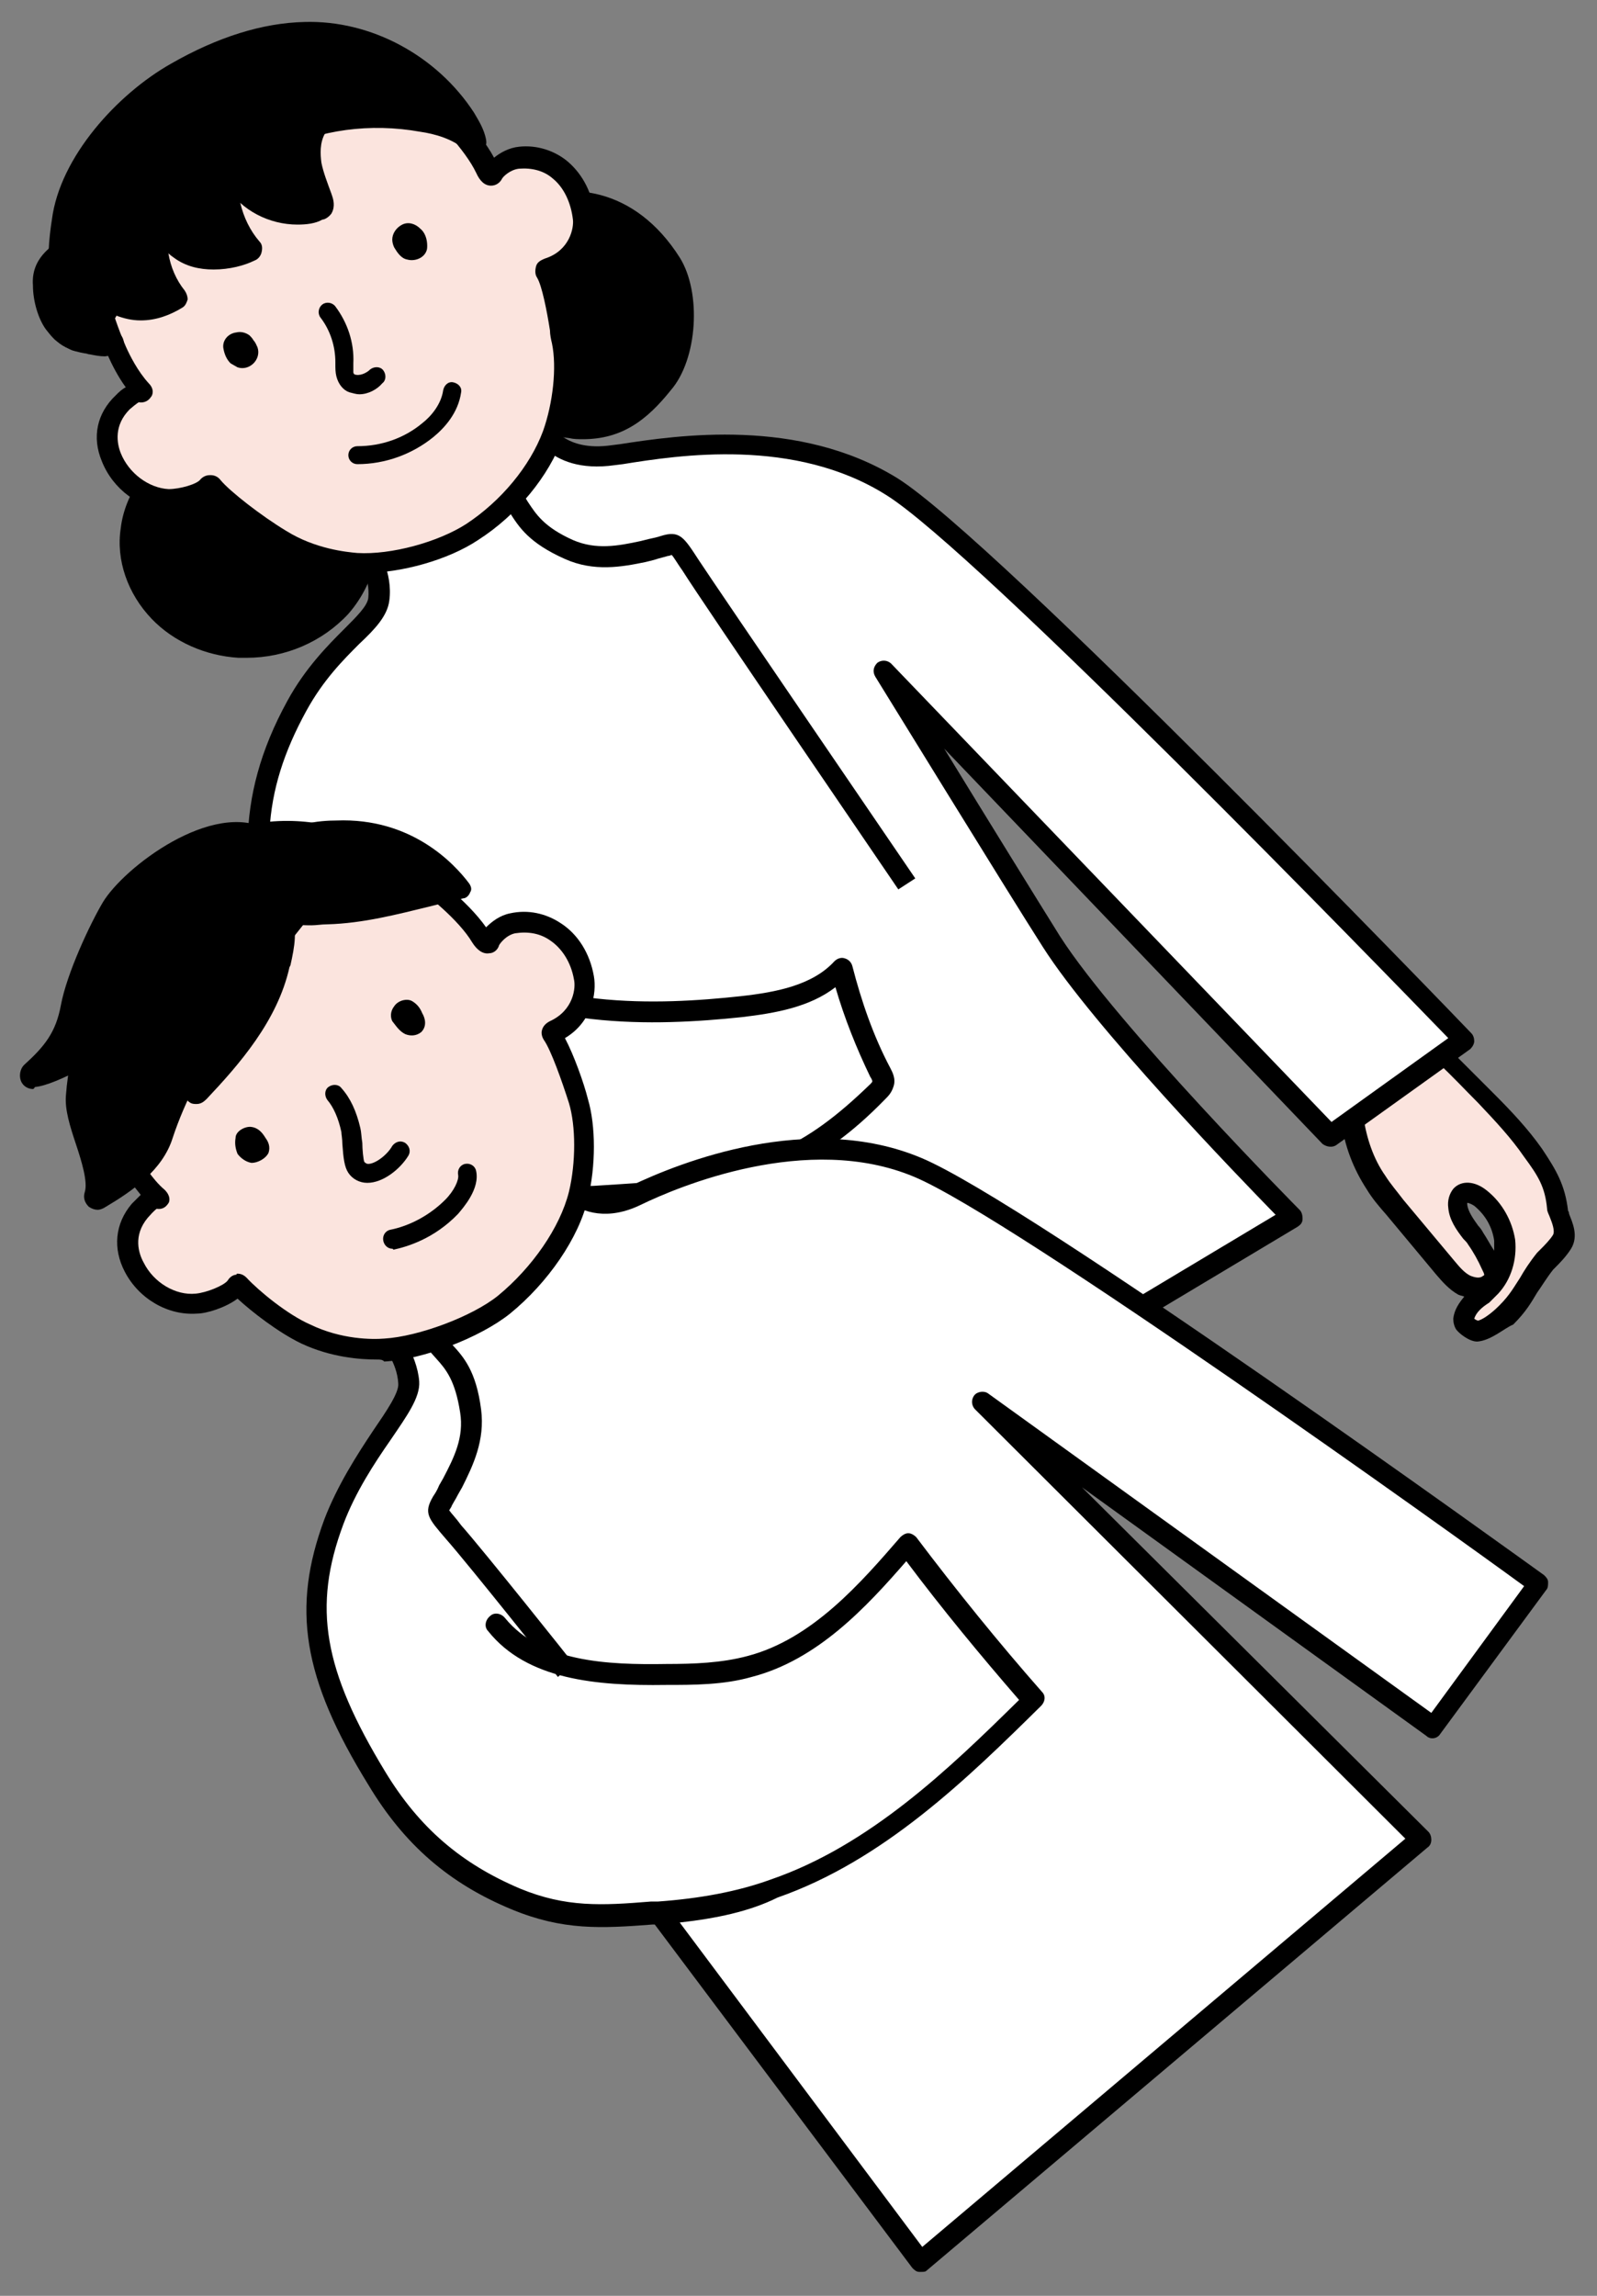<?xml version="1.0" encoding="utf-8"?>
<!-- Generator: Adobe Illustrator 24.3.0, SVG Export Plug-In . SVG Version: 6.00 Build 0)  -->
<svg version="1.1" id="レイヤー_1" xmlns="http://www.w3.org/2000/svg" xmlns:xlink="http://www.w3.org/1999/xlink" x="0px"
	 y="0px" viewBox="0 0 160 230" style="enable-background:new 0 0 160 230;" xml:space="preserve">
<rect x="0" y="0" width="160" height="230" fill="#808080" stroke="none"/>
<style type="text/css">
	.st0{fill:#FBE4DE;}
	.st1{fill:#FFFFFF;}
</style>
<g>
	<g>
		<g>
			<path class="st0" d="M148.8,109.8c1.7,1.7,3.4,3.5,4.8,5.5c1.4,2,2.2,3.3,2.4,5.7c0.1,0.5,1.2,2,0.5,3.2c-0.5,0.9-1.5,1.7-1.7,2
				c-1.8,2.3-1.8,3.3-3.9,5.4c-0.7,0.7-1.9,1.8-2.8,1.8c-0.3,0-1.1-0.5-1.3-0.8c-0.1-0.1-0.1-0.3-0.1-0.4c0.2-1.4,1.6-2.2,2.6-3.3
				c1.1-1.2,1.7-2.9,1.5-4.6c-0.2-1.6-1.1-3.2-2.4-4.2c-0.6-0.5-1.5-0.8-2.1-0.3c-0.3,0.3-0.3,0.7-0.3,1.1c0.1,1.3,1.1,2.2,1.8,3.3
				c0.6,0.8,1,1.8,1.5,2.7c0.2,0.3,0.3,0.7,0.3,1.1c0,0.3-0.2,0.6-0.5,0.8c-0.7,0.5-1.7,0.4-2.4,0c-0.7-0.4-1.3-1.1-1.9-1.7
				c-1.7-2-3.4-4-5-6c-0.7-0.8-1.3-1.6-1.9-2.5c-1.3-1.9-2-4.1-2.3-6.3c-0.1-0.8-0.2-1.6-0.5-2.3c-0.3-0.7-0.8-1.3-1.3-1.8
				c-1.1-1.2-2.3-2.2-3.6-3.1c1.4-1,2.7-1.9,4.1-2.9c0.7-0.5,1.3-1,2-1.5c0.4-0.3,1.2-1.2,1.7-1.1c0.4,0.1,1.1,1,1.4,1.2
				c0.6,0.6,1.2,1.2,1.9,1.8c1.2,1.2,2.5,2.4,3.7,3.6C146.2,107.1,147.5,108.5,148.8,109.8z"/>
			<path d="M148,134.4c-0.8,0-1.8-0.8-2.1-1.2c-0.2-0.3-0.3-0.7-0.3-1.1c0.1-0.9,0.6-1.6,1.1-2.2c-0.2-0.1-0.4-0.1-0.6-0.2
				c-0.9-0.5-1.6-1.3-2.2-2l-5-6c-0.7-0.8-1.4-1.6-2-2.6c-1.3-2-2.2-4.3-2.5-6.7l-0.1-0.4c-0.1-0.6-0.1-1.2-0.3-1.6
				c-0.2-0.6-0.7-1.1-1.1-1.5c-1-1.1-2.2-2.1-3.4-3c-0.3-0.2-0.4-0.5-0.4-0.8c0-0.3,0.2-0.7,0.4-0.8c1.4-0.9,2.7-1.9,4.1-2.9
				c0.7-0.5,1.3-1,2-1.5c0.1-0.1,0.2-0.1,0.3-0.2c0.6-0.5,1.3-1.2,2.2-1.1c0.6,0.1,1.1,0.6,1.7,1.2c0.1,0.1,0.2,0.2,0.2,0.3
				c0.6,0.6,1.2,1.2,1.9,1.8c1.2,1.2,2.5,2.4,3.7,3.6c1.3,1.3,2.7,2.7,4,4l0,0c1.8,1.8,3.5,3.6,4.9,5.6c1.4,2.1,2.3,3.6,2.6,6.2
				c0,0,0.1,0.1,0.1,0.3c0.3,0.8,1,2.2,0.2,3.5c-0.5,0.8-1.2,1.5-1.6,1.9c-0.1,0.1-0.2,0.2-0.2,0.2c-0.7,0.9-1.1,1.6-1.6,2.3
				c-0.6,1-1.1,1.9-2.4,3.2C150.8,133,149.4,134.3,148,134.4C148.1,134.4,148.1,134.4,148,134.4z M148.1,132.3L148.1,132.3
				L148.1,132.3z M147.7,132.1c0.1,0.1,0.3,0.2,0.4,0.2c0.4-0.1,1.2-0.6,2.1-1.5c1.1-1.1,1.5-1.9,2.1-2.8c0.4-0.7,0.9-1.5,1.7-2.5
				c0.1-0.1,0.2-0.2,0.4-0.4c0.3-0.3,0.9-0.9,1.2-1.4c0.2-0.4-0.1-1.2-0.3-1.7c-0.1-0.3-0.3-0.6-0.3-0.9c-0.2-2.2-0.9-3.3-2.3-5.2
				c-1.3-1.9-2.9-3.6-4.6-5.4l0,0c-1.3-1.3-2.6-2.7-4-4c-1.2-1.2-2.4-2.4-3.7-3.6c-0.6-0.6-1.2-1.2-1.8-1.8
				c-0.1-0.1-0.2-0.2-0.4-0.4c-0.1-0.1-0.3-0.3-0.4-0.5c-0.2,0.1-0.4,0.3-0.5,0.5c-0.2,0.1-0.3,0.3-0.4,0.4c-0.7,0.5-1.3,1-2,1.5
				c-1,0.7-2,1.4-3,2.1c0.9,0.7,1.8,1.5,2.6,2.4c0.6,0.6,1.2,1.3,1.5,2.2c0.3,0.7,0.4,1.5,0.5,2.2l0.1,0.4c0.3,2.1,1,4.2,2.2,5.9
				c0.5,0.8,1.2,1.6,1.8,2.4l5.1,6.1c0.5,0.6,1,1.2,1.6,1.5c0.5,0.2,1,0.3,1.3,0c0.1,0,0.1-0.1,0.1-0.1c0-0.1-0.1-0.3-0.2-0.5
				c-0.4-0.9-0.9-1.8-1.4-2.5c-0.1-0.2-0.3-0.4-0.5-0.6c-0.7-0.9-1.4-1.9-1.5-3.1c-0.1-0.7,0.1-1.4,0.5-1.9c0.8-0.9,2.2-0.8,3.4,0.2
				c1.5,1.2,2.5,3,2.8,4.9c0.2,2-0.4,4-1.7,5.4c-0.3,0.3-0.6,0.6-0.9,0.9C148.4,131,147.9,131.5,147.7,132.1z M147,120.5
				c0,0,0,0.1,0,0.2c0.1,0.7,0.6,1.4,1.1,2.1c0.2,0.2,0.4,0.5,0.5,0.7c0.4,0.6,0.7,1.2,1.1,1.8c0-0.3,0-0.6,0-1
				c-0.2-1.4-0.9-2.6-2-3.5C147.4,120.6,147.1,120.5,147,120.5z"/>
		</g>
		<path class="st1" d="M62.9,128c4.2,8.6,10.3,27.6,10.3,27.6l56.3-33.7c0,0-18.3-18.5-24.1-27.6c-3.4-5.4-16.7-27-16.7-27
			l44.7,46.5l13.4-9.6c0,0-47.4-49.2-57.3-55.4c-10-6.3-22.7-3.9-27.9-3.2c-5.7,0.8-7.2-2.8-7.2-2.8s-0.3,5.2-7.1,9.6
			c-5.9,3.7-10.4,2.9-10.4,2.9s1.4,2.3,1.2,4.8c-0.3,2.5-4.8,4.6-8.2,10.7c-5,9-4.8,16.7-1.5,26.9c3.4,10.8,12.7,20,23.9,21.8
			c2.5,0.4,5,0.5,7.5,0.4L62.9,128z"/>
		<g>
			<path d="M13.3,53.1c-0.4,2.9,0.7,5.9,2.8,8s4.9,3.3,7.8,3.4c3.6,0.2,7.4-1.2,9.8-3.9c2.4-2.7,3.3-6.8,2.1-10.2
				c-0.5-1.4-1.3-2.6-2.1-3.8c-0.6-0.9-1.3-1.9-2.2-2.5c-0.7-0.5-1.4-0.8-2.2-1C23.1,41.2,14.2,46.5,13.3,53.1z"/>
			<path d="M24.7,65.9c-0.3,0-0.5,0-0.8,0c-3.3-0.2-6.5-1.6-8.7-3.9c-2.4-2.5-3.6-5.9-3.1-9.1l0,0c0.4-3.4,2.7-6.7,6.3-9
				c3.7-2.4,8-3.2,11.4-2.2c1,0.3,1.9,0.7,2.6,1.3c1.1,0.8,1.9,1.8,2.6,2.8c0.9,1.2,1.7,2.6,2.3,4.1c1.4,3.8,0.4,8.4-2.4,11.6
				C32.3,64.3,28.6,65.9,24.7,65.9z M26.6,44c-2.2,0-4.7,0.8-6.9,2.2c-2.8,1.9-4.7,4.5-5.1,7.1v0c-0.3,2.4,0.6,5,2.4,6.9
				c1.7,1.8,4.3,2.9,6.9,3c3.3,0.2,6.7-1.1,8.7-3.5c2.1-2.4,2.9-6,1.8-8.9c-0.4-1.1-1.1-2.2-1.9-3.5c-0.6-0.8-1.2-1.7-1.9-2.2
				c-0.5-0.3-1.1-0.6-1.8-0.8C28.2,44.1,27.4,44,26.6,44z M13.3,53.1L13.3,53.1L13.3,53.1z"/>
		</g>
		<g>
			<path d="M67,26.6c1.9,3,1.6,9-0.7,11.7c-2.7,3.1-4.9,4.7-9,4.3s-7.9-3.1-9.4-6.9C42.9,23.3,58.9,13.9,67,26.6z"/>
			<path d="M58.4,44c-0.4,0-0.9,0-1.3-0.1c-4.6-0.5-8.9-3.6-10.6-7.8c-2.8-7,0.6-13.2,5.5-15.7c4.8-2.4,11.6-1.7,16.1,5.4l0,0
				c2.2,3.5,1.8,10.2-0.9,13.3C64.8,42.1,62.3,44,58.4,44z M57.3,21.9c-1.5,0-2.9,0.4-4,1c-3.6,1.9-6.5,6.5-4.2,12.3
				c1.3,3.3,4.6,5.7,8.3,6.1c3.5,0.3,5.4-1,7.9-3.8c1.9-2.2,2.2-7.5,0.6-10.1l0,0C63.4,23.3,60.2,21.9,57.3,21.9z"/>
		</g>
		<g>
			<path class="st1" d="M59.6,119.9c4.2,8.6,13.5,35.7,13.5,35.7l56.3-33.7c0,0-18.3-18.5-24.1-27.6c-3.4-5.4-16.7-27-16.7-27
				l44.7,46.5l13.4-9.6c0,0-47.4-49.2-57.3-55.4c-10-6.3-22.7-3.9-27.9-3.2c-5.7,0.8-7.2-2.8-7.2-2.8s-0.3,5.2-7.1,9.6
				c-5.9,3.7-10.4,2.9-10.4,2.9s1.4,2.3,1.2,4.8c-0.3,2.5-4.8,4.6-8.2,10.7c-5,9-4.8,16.7-1.5,26.9c3.4,10.8,12.7,20,23.9,21.8
				c4,0.7,8.1,0.4,12.2,0.1c2.3-0.2,4.6-0.5,6.9-0.9c2.5-0.4,4.9-1.3,7.3-2.4c3.7-1.6,6.7-4.1,9.6-7c0.2-0.2,0.4-0.4,0.5-0.7
				c0.1-0.4-0.1-0.8-0.3-1.2c-1.7-3.3-3-6.8-3.8-10.4c-2.4,2.8-6.4,3.5-10,3.9c-10.4,1.1-21.5,0.8-30-5.2"/>
			<path d="M73.1,156.7c-0.1,0-0.2,0-0.4-0.1c-0.3-0.1-0.5-0.3-0.6-0.6c-0.1-0.3-9-25.9-13.2-35c-2.3,0.1-4.6,0-7-0.4
				c-11-1.8-21-10.9-24.7-22.6c-3-9.5-3.9-17.8,1.6-27.8c1.8-3.3,4.1-5.6,5.7-7.2c1.3-1.3,2.3-2.3,2.4-3.1c0.2-2-1-4.1-1-4.1
				c-0.2-0.4-0.2-0.8,0-1.1c0.2-0.3,0.6-0.5,1.1-0.4c0,0,4.2,0.7,9.6-2.7c6.2-4,6.6-8.6,6.6-8.8c0-0.5,0.4-0.9,0.9-1
				c0.5-0.1,0.9,0.2,1.1,0.6c0,0.1,1.3,2.9,6.1,2.2l0.8-0.1c5.8-0.9,17.9-2.7,27.8,3.4c9.9,6.2,55.6,53.6,57.5,55.6
				c0.2,0.2,0.3,0.5,0.3,0.8c0,0.3-0.2,0.6-0.4,0.8l-13.4,9.6c-0.4,0.3-1,0.2-1.4-0.1L94.6,75c4.1,6.7,9.6,15.6,11.6,18.8
				c5.7,8.9,23.8,27.2,24,27.4c0.2,0.2,0.3,0.5,0.3,0.9s-0.2,0.6-0.5,0.8l-56.3,33.7C73.5,156.6,73.3,156.7,73.1,156.7z M61.2,120.9
				c3.9,8.6,10.7,28.1,12.5,33.2l54.1-32.4c-3.8-3.9-18.2-18.8-23.3-26.8c-3.4-5.3-16.6-26.8-16.8-27.1c-0.3-0.5-0.2-1,0.2-1.4
				c0.4-0.3,1-0.3,1.4,0.1l44.1,45.9l11.7-8.4c-6.4-6.6-47.3-48.8-56.3-54.4c-9.2-5.8-20.8-4-26.4-3.1l-0.8,0.1
				c-3.5,0.5-5.6-0.5-6.8-1.5c-0.8,2.1-2.6,5.3-7.1,8.2c-3.9,2.5-7.3,3.1-9.2,3.1c0.4,1,0.7,2.4,0.5,3.8c-0.2,1.5-1.4,2.8-3,4.3
				c-1.6,1.6-3.6,3.6-5.3,6.7c-4.5,8.2-4.9,15.2-1.4,26.1c3.5,11,12.8,19.5,23,21.1c2.4,0.4,4.9,0.5,7.2,0.4c0,0,0,0,0,0
				c1.6-0.1,3.2-0.2,4.6-0.3c2.3-0.2,4.6-0.5,6.8-0.9c2.4-0.4,4.8-1.3,7-2.3c3.2-1.4,6-3.5,9.3-6.7c0.1-0.1,0.2-0.2,0.2-0.3
				c0,0-0.1-0.3-0.2-0.4c-1.4-2.9-2.6-5.9-3.5-9c-2.6,2-6,2.6-9.4,3c-8.6,0.9-21.2,1.4-30.7-5.4c-0.5-0.3-0.6-1-0.2-1.5
				c0.3-0.5,1-0.6,1.5-0.2c9,6.4,21,5.9,29.3,5c3.6-0.4,7.2-1.1,9.4-3.5c0.3-0.3,0.7-0.4,1-0.3c0.4,0.1,0.7,0.4,0.8,0.8
				c0.9,3.5,2.1,7,3.8,10.2c0.2,0.4,0.6,1.1,0.3,1.9c-0.2,0.6-0.5,0.9-0.8,1.2c-3.4,3.5-6.5,5.7-9.9,7.2c-2.3,1-4.9,2-7.5,2.4
				c-2.3,0.3-4.6,0.6-6.9,0.9C63.4,120.7,62.3,120.8,61.2,120.9z"/>
		</g>
		<path d="M90,89.1c-0.8-1.2-19.8-29-21.6-31.9c-0.5-0.7-0.9-1.4-1.1-1.6c-0.1,0-0.2,0.1-0.4,0.1c-0.3,0.1-0.8,0.2-1.4,0.4l-0.8,0.2
			c-2.4,0.5-5.2,1-8.1-0.3c-3.6-1.6-4.6-3.2-5.5-4.6l-1.3-2.1l1.8-1.1l1.3,2.1c0.8,1.2,1.6,2.5,4.5,3.8c2.3,1,4.5,0.6,6.8,0.1
			l0.8-0.2c0.5-0.1,0.9-0.2,1.2-0.3c1.9-0.6,2.3,0.1,3.8,2.4C71.9,59,91.5,87.7,91.7,88L90,89.1z"/>
		<g>
			<path class="st0" d="M55.3,43.5c1.1-3.1,1.4-6.8,1-9.3c-0.4-2.2-0.9-5.7-1.6-7c-0.1-0.2,0-0.3,0.2-0.4c2.9-1,3.6-3.6,3.5-5
				c-0.4-4-3.2-6.4-6.5-6.1c-1.4,0.1-2.4,1.2-2.5,1.6c-0.1,0.4-0.5-0.1-0.7-0.6c-1.2-2.6-4.4-5.8-5.9-7c-7.2-5.9-16.3-8.2-26-1.4
				c-2.8,2-4.5,4.1-6.4,7.8c-2.5,4.8-1.7,11.9,1.3,18.8c0.5,1.2,1.4,2.8,2.5,4c0.1,0.2,0.1,0.2,0,0.2c-0.6-0.1-1.4,0.6-1.9,1
				c-3.8,3.7,0.1,9.6,4.6,9.7c1.2,0,3.4-0.5,4.1-1.4c0.1-0.2,0.2-0.2,0.3,0c1,1.3,4.5,3.9,6.9,5.3c2.9,1.8,6,2.2,7.6,2.3
				c3.8,0.2,8.6-1.2,11.5-3.1C51,50.9,54.1,47.1,55.3,43.5z"/>
			<path d="M36.5,57.4c-0.3,0-0.5,0-0.8,0c-1.3-0.1-4.8-0.5-8.1-2.4c-2.1-1.3-5.1-3.5-6.6-5c-1.2,0.8-3.2,1.1-4.2,1.1
				C14,51,11.3,49,10.2,46.2c-1-2.4-0.5-4.8,1.4-6.6c0.3-0.3,0.6-0.6,1-0.8c-0.8-1.1-1.4-2.3-1.8-3.2C7.4,27.9,7,20.7,9.5,15.8
				c2-3.9,3.8-6.1,6.8-8.2c11.4-8,21.1-3.7,27.3,1.4c1.2,1,4.4,4,5.9,6.8c0.6-0.5,1.5-1,2.5-1.1c1.8-0.2,3.6,0.4,4.9,1.5
				c1.5,1.3,2.5,3.2,2.7,5.5c0.2,1.7-0.7,4.5-3.5,5.8c0.5,1.3,0.8,3.3,1.1,5.1c0.1,0.5,0.2,0.9,0.2,1.3c0.5,2.7,0.1,6.7-1,9.9l0,0
				c-1.4,3.9-4.6,7.8-8.5,10.3C44.9,56.1,40.2,57.4,36.5,57.4z M21.1,47.6C21.1,47.6,21.1,47.6,21.1,47.6c0.3,0,0.7,0.1,1,0.5
				c0.9,1.1,4.1,3.6,6.6,5.1c2.9,1.8,6,2.1,7.1,2.2c3.4,0.2,8.1-1.1,10.9-2.9c3.5-2.3,6.4-5.8,7.7-9.3l0,0c1-2.8,1.4-6.4,0.9-8.8
				c-0.1-0.4-0.2-0.9-0.2-1.3c-0.3-1.9-0.8-4.5-1.3-5.3c-0.2-0.3-0.2-0.7-0.1-1.1c0.1-0.4,0.4-0.6,0.9-0.8c2.5-0.8,2.9-3.1,2.8-3.9
				c-0.2-1.7-0.9-3.2-2-4.1c-0.9-0.8-2.1-1.1-3.4-1c-0.9,0.1-1.6,0.8-1.7,1c-0.2,0.4-0.6,0.7-1.1,0.7c-0.6,0-1.1-0.4-1.5-1.3
				c-1.1-2.3-4-5.3-5.6-6.6c-5.6-4.6-14.5-8.6-24.7-1.3c-2.6,1.9-4.2,3.8-6.1,7.4C9.1,21,9.6,27.7,12.6,34.7
				c0.4,0.9,1.2,2.5,2.3,3.7c0.6,0.6,0.4,1.2,0.2,1.4c-0.2,0.3-0.6,0.6-1.2,0.5c0,0-0.2,0.1-0.9,0.7c-1.6,1.6-1.3,3.4-0.9,4.4
				c0.8,2,2.8,3.5,4.8,3.6c1.1,0,2.9-0.5,3.2-1C20.5,47.6,20.9,47.6,21.1,47.6z M21.8,49.4C21.8,49.4,21.8,49.4,21.8,49.4
				C21.8,49.4,21.8,49.4,21.8,49.4z M20.5,49.3C20.5,49.3,20.5,49.3,20.5,49.3C20.5,49.3,20.5,49.3,20.5,49.3z M55.3,43.5L55.3,43.5
				L55.3,43.5z M14.3,38.3C14.3,38.3,14.3,38.3,14.3,38.3C14.3,38.3,14.3,38.3,14.3,38.3z"/>
		</g>
		<path d="M36,39.5c-0.3,0-0.6-0.1-1-0.2c-0.6-0.2-1.1-0.8-1.3-1.6c-0.1-0.4-0.1-0.8-0.1-1.2l0-0.2c0-1.6-0.5-3.2-1.5-4.5
			c-0.3-0.4-0.2-1,0.2-1.3c0.4-0.3,1-0.2,1.3,0.2c1.2,1.6,1.9,3.6,1.8,5.7l0,0.2c0,0.3,0,0.5,0,0.7c0,0.1,0.1,0.2,0.1,0.2
			c0.5,0.2,1.2-0.1,1.6-0.5c0.4-0.3,1-0.3,1.3,0.1c0.3,0.4,0.3,1-0.1,1.3C37.8,39,36.9,39.5,36,39.5z"/>
		<path d="M22.4,35c0.1,0.5,0.3,1,0.7,1.4c0.2,0.1,0.5,0.3,0.7,0.4c0.6,0.2,1.2,0,1.6-0.4c0.4-0.4,0.6-1,0.4-1.6
			c-0.1-0.2-0.2-0.5-0.4-0.7c-0.1-0.2-0.3-0.4-0.4-0.5c-0.4-0.3-0.9-0.4-1.3-0.3C22.8,33.4,22.2,34.2,22.4,35z"/>
		<path d="M40.8,26c-0.6-0.1-1-0.7-1.3-1.2c-0.1-0.2-0.2-0.5-0.2-0.8c0-0.6,0.4-1.2,1-1.5s1.3-0.1,1.8,0.4c0.5,0.4,0.7,1.1,0.7,1.7
			c0,0.2,0,0.4-0.1,0.6C42.4,25.9,41.5,26.2,40.8,26z"/>
		<path d="M35.8,46.5c-0.5,0-0.9-0.4-0.9-0.9c0-0.5,0.4-0.9,0.9-0.9c2.4,0,4.7-0.8,6.5-2.3c0.9-0.7,1.9-1.9,2.1-3.3
			c0.1-0.5,0.5-0.9,1-0.8c0.5,0.1,0.9,0.5,0.8,1c-0.3,2.1-1.7,3.6-2.8,4.5C41.3,45.5,38.6,46.5,35.8,46.5L35.8,46.5z"/>
		<g>
			<path d="M6.3,22.1c0.9-6,6.6-12,11.3-14.7c3.9-2.2,8.3-3.9,12.9-4c6.3-0.1,12.5,3.2,15.9,8.5c0.5,0.7,0.9,1.5,1,2.3
				c-1.4-1.3-3.3-1.9-5.2-2.2c-5-0.9-10.4-0.3-15,2.1c-4.6,2.4-8.2,6.4-11.6,10.4c-2.4,2.7-4.8,5.6-6.2,9c-0.2,0.4-1.9,0.9-2,0.5
				c-0.6-1.8-1.1-3.6-1.4-5.5C5.8,26.3,6,24.2,6.3,22.1z"/>
			<path d="M7.9,35.2C7.9,35.2,7.9,35.2,7.9,35.2c-1.1,0-1.4-0.7-1.5-1c-0.7-2-1.2-3.9-1.4-5.7c-0.3-2.3-0.1-4.6,0.2-6.5l0,0
				C6,15.7,11.8,9.4,17.1,6.4c4.7-2.7,9.2-4.1,13.4-4.2c6.7-0.2,13.3,3.4,17,9.1c0.4,0.7,1,1.6,1.2,2.7c0.1,0.5-0.1,1-0.6,1.3
				c-0.5,0.2-1,0.2-1.4-0.2c-1.3-1.2-3.2-1.7-4.6-1.9c-5-0.9-10.1-0.2-14.2,1.9c-4.5,2.3-7.9,6.3-11.3,10.1c-2.3,2.6-4.7,5.4-6,8.6
				C10.2,34.9,8.5,35.2,7.9,35.2z M8.6,33.4L8.6,33.4L8.6,33.4z M30.9,4.6c-0.1,0-0.2,0-0.3,0C26.8,4.7,22.6,6,18.3,8.5
				c-4.6,2.6-10,8.4-10.7,13.9v0c-0.3,1.8-0.5,3.9-0.2,5.9c0.2,1.4,0.5,2.9,1.1,4.5c0.1,0,0.1,0,0.1-0.1c1.5-3.5,4-6.4,6.3-9
				c3.3-3.8,7.1-8.1,12-10.6c4.6-2.4,10.2-3.1,15.7-2.2c0.6,0.1,1.3,0.2,2,0.5C41.3,7.1,36.1,4.6,30.9,4.6z M6.3,22.1L6.3,22.1
				L6.3,22.1z"/>
		</g>
		<g>
			<path d="M4.4,28.5c0,1.2,0.5,2.8,1.1,3.8c0.2,0.4,0.5,0.7,0.9,1c0.6,0.5,1.4,0.8,2.2,0.9c1,0.2,1.6,0.4,2.5,0.2
				c-1.8-2.6-2.4-5.9-1.7-9c0-0.2,0.1-0.4,0-0.6c-0.1-0.1-0.2-0.2-0.3-0.3c-0.6-0.3-1.3-0.1-1.9,0.2C5.5,25.7,4.3,26.8,4.4,28.5z"/>
			<path d="M10.5,35.7c-0.5,0-1-0.1-1.5-0.2c-0.2,0-0.3-0.1-0.5-0.1c-1.2-0.2-2.1-0.6-2.8-1.2c-0.4-0.3-0.7-0.7-1.1-1.2
				c-0.8-1.1-1.3-2.9-1.3-4.4c0,0,0,0,0,0C3.1,26,5,24.6,6.7,23.7c1.1-0.6,2.2-0.7,3.1-0.2c0.4,0.2,0.6,0.5,0.8,0.8
				c0.3,0.6,0.2,1.1,0.1,1.4c-0.6,2.7-0.1,5.7,1.5,8c0.2,0.3,0.3,0.8,0.1,1.1c-0.2,0.4-0.5,0.6-0.9,0.7C11,35.6,10.7,35.7,10.5,35.7
				z M5.6,28.5c0,1.1,0.4,2.4,0.9,3.1c0.2,0.3,0.4,0.6,0.6,0.7c0.4,0.3,0.9,0.5,1.7,0.7C8.9,33,9,33,9,33c-1-2.3-1.3-4.9-0.9-7.4
				c-0.1,0-0.2,0.1-0.4,0.2C5.9,26.9,5.6,27.6,5.6,28.5L5.6,28.5z M8.6,25.7L8.6,25.7L8.6,25.7z M8.3,25L8.3,25L8.3,25z"/>
		</g>
		<g>
			<path d="M8.5,26.1c0.3,1.9,1.7,3.7,3.5,4.4c1.8,0.7,4,0.4,5.6-0.7c-1.9-2.4-2.5-5.9-1.5-8.8c0.2-0.4,0.3-0.9,0.1-1.3
				c-0.1-0.2-0.3-0.3-0.5-0.4c-0.9-0.3-1.8,0.1-2.7,0.5C10.5,21.1,8.1,22.8,8.5,26.1z"/>
			<path d="M14.1,32.1c-0.9,0-1.7-0.2-2.5-0.5c-2.3-0.9-3.9-3-4.3-5.3c0,0,0,0,0,0c-0.6-4.6,3.6-6.7,5.2-7.5
				c0.8-0.4,2.2-1.1,3.6-0.6c0.5,0.2,0.9,0.5,1.1,0.9c0.5,0.9,0.2,1.8,0,2.3c-0.9,2.5-0.4,5.6,1.3,7.7c0.2,0.3,0.3,0.6,0.3,0.9
				c-0.1,0.3-0.2,0.6-0.5,0.8C17,31.6,15.6,32.1,14.1,32.1z M9.7,25.9c0.2,1.5,1.3,2.8,2.8,3.4c1.1,0.4,2.3,0.4,3.4,0
				c-1.5-2.6-1.9-5.9-0.8-8.8c0-0.1,0-0.1,0.1-0.2c-0.4,0-1,0.2-1.5,0.5C10.5,22.4,9.4,23.8,9.7,25.9z"/>
		</g>
		<g>
			<path d="M16.5,18c-0.6,0.7-1.1,1.5-1.1,2.3c0,0.6,0.2,1.1,0.5,1.7c0.5,1.1,1.2,2.1,2.2,2.8c2,1.4,4.7,1.1,7,0.3
				c-2.1-2.5-2.9-6.1-2.1-9.3c0.1-0.2,0.1-0.5,0-0.7c-0.1-0.1-0.2-0.1-0.4-0.2C20.2,14.4,17.9,16.4,16.5,18z"/>
			<path d="M21.4,27c-1.4,0-2.8-0.3-4-1.2c-1.3-0.9-2.1-2.3-2.5-3.3c-0.3-0.6-0.6-1.4-0.6-2.2c0-1,0.4-2.1,1.3-3.1
				c1.1-1.3,4-4.2,7.2-3.5c0.2,0,0.6,0.1,1,0.5c0.6,0.7,0.4,1.6,0.3,1.8c-0.7,2.8,0,6,1.9,8.2c0.3,0.3,0.3,0.7,0.2,1.1
				c-0.1,0.4-0.4,0.7-0.7,0.8C24.5,26.6,23,27,21.4,27z M21.7,16c-1.5,0.1-3.1,1.4-4.3,2.7v0c-0.5,0.6-0.8,1.1-0.8,1.6
				c0,0.3,0.2,0.8,0.4,1.2c0.6,1.1,1.1,1.9,1.8,2.4c1.3,0.9,3,0.9,4.3,0.6C21.6,22,21.1,18.9,21.7,16z M16.5,18L16.5,18L16.5,18z"/>
		</g>
		<g>
			<path d="M24.3,12.9c-0.8,0.8-1.3,1.9-1.3,3c0,0.8,0.3,1.5,0.7,2.1c1.7,2.7,5.3,3.9,8.2,2.9c0.1,0,0.2-0.1,0.3-0.2
				c0.1-0.2,0-0.4,0-0.5c-0.4-1.2-0.9-2.4-1.1-3.7s-0.1-2.6,0.5-3.7c0.1-0.2,0.2-0.4,0.2-0.6c0-0.4-0.4-0.7-0.7-0.9
				C28.8,10.1,26,11.1,24.3,12.9z"/>
			<path d="M29.8,22.5c-2.8,0-5.6-1.4-7.1-3.8c-0.6-0.9-0.9-1.8-0.9-2.7c-0.1-1.3,0.5-2.7,1.6-3.9l0,0c1.9-2,5.2-3.4,8.2-1.9
				c0.9,0.4,1.4,1.2,1.4,2c0,0.5-0.2,0.8-0.4,1.1c-0.6,1-0.5,2.2-0.4,3c0.2,1,0.6,2,1,3.1l0.1,0.3c0.2,0.6,0.2,1.2-0.1,1.7
				c-0.3,0.4-0.7,0.6-0.9,0.6C31.6,22.4,30.7,22.5,29.8,22.5z M28.9,12c-1.4,0-2.9,0.8-3.8,1.7c0,0,0,0,0,0c-0.6,0.7-1,1.4-0.9,2.1
				c0,0.5,0.2,1,0.6,1.5c1.2,2,3.8,3,6.1,2.6c-0.4-1-0.8-2.1-1-3.2c-0.3-1.7-0.1-3.2,0.6-4.4C30,12.1,29.5,12,28.9,12z M24.3,12.9
				L24.3,12.9L24.3,12.9z"/>
		</g>
	</g>
	<g>
		<path class="st1" d="M66.1,191.7l26.1,34.9l50.2-42.4l-44-43.8l45.2,32.6l10.6-14.4c0,0-51.4-37.2-62.2-41.7
			c-10.9-4.6-23.8,0.7-28.2,2.8c-5.2,2.5-7.5-1.6-7.5-1.6s-0.3,5.4-6.3,10.7c-5.2,4.6-10.8,5.2-10.8,5.2s1.8,2,1.9,4.5
			c0.1,2.5-5.1,7.4-7.5,14c-3.3,9-1.9,15.7,4.3,25.7c4.1,6.7,8.9,10,14,12.1S60.6,192.1,66.1,191.7z"/>
		<g>
			<path class="st1" d="M66.1,191.7l26.1,34.9l50.2-42.4l-44-43.8l45.2,32.6l10.6-14.4c0,0-51.4-37.2-62.2-41.7
				c-10.9-4.6-23.8,0.7-28.2,2.8c-5.2,2.5-7.5-1.6-7.5-1.6s-0.3,5.4-6.3,10.7c-5.2,4.6-10.8,5.2-10.8,5.2s1.8,2,1.9,4.5
				c0.1,2.5-5.1,7.4-7.5,14c-3.3,9-1.9,15.7,4.3,25.7c4.1,6.7,8.9,10,14,12.1S60.6,192.1,66.1,191.7c4-0.3,7.9-1,11.6-2.2
				c10.2-3.5,18.3-11.4,26-19c-4.4-5-8.6-10.2-12.7-15.6c-4.4,5.1-9.3,10.5-15.8,12.3c-2.7,0.7-5.5,0.8-8.3,0.8
				c-6.1,0.1-13.2-0.2-17-5"/>
			<path d="M92.2,227.6c0,0-0.1,0-0.1,0c-0.3,0-0.5-0.2-0.7-0.4l-25.8-34.4l-0.2,0c-5.2,0.4-9,0.6-14.1-1.5
				c-6.3-2.6-10.8-6.5-14.4-12.5c-6.6-10.7-7.7-17.7-4.4-26.6c1.3-3.4,3.3-6.5,4.9-8.9c1.3-1.9,2.6-3.8,2.5-4.7
				c-0.1-2.1-1.6-3.9-1.7-3.9c-0.3-0.3-0.3-0.7-0.2-1.1c0.1-0.4,0.5-0.6,0.9-0.7c0.1,0,5.3-0.6,10.2-4.9c5.6-5,6-10,6-10
				c0-0.5,0.4-0.8,0.8-0.9c0.4-0.1,0.9,0.1,1.1,0.5c0.2,0.3,2.1,3.2,6.2,1.2c5-2.4,17.9-7.5,29.1-2.8c10.8,4.5,60.3,40.3,62.4,41.8
				c0.2,0.2,0.4,0.4,0.4,0.7s0,0.6-0.2,0.8l-10.6,14.4c-0.3,0.5-1,0.6-1.4,0.2L108.4,149l34.7,34.5c0.2,0.2,0.3,0.5,0.3,0.8
				c0,0.3-0.1,0.6-0.4,0.8l-50.2,42.4C92.7,227.6,92.5,227.6,92.2,227.6z M68.1,192.6l24.3,32.5l48.4-40.9l-43.1-43
				c-0.4-0.4-0.4-1-0.1-1.4c0.3-0.4,1-0.5,1.4-0.2l44.4,32l9.3-12.7c-6.7-4.9-51.3-36.9-61.1-41c-10.7-4.5-23.7,1-27.4,2.8
				c-3.3,1.6-5.8,0.8-7.4-0.4c-0.6,2.2-2.3,5.8-6.3,9.3c-3.7,3.3-7.6,4.6-9.7,5.1c0.5,0.9,1.1,2.3,1.2,3.7c0.1,1.6-1.2,3.4-2.9,5.9
				c-1.6,2.3-3.5,5.2-4.7,8.4c-3.1,8.3-2,14.6,4.2,24.8c3.4,5.6,7.6,9.2,13.5,11.7c4.6,1.9,8.2,1.7,13.1,1.3l0.7,0c0,0,0,0,0,0
				c4.2-0.3,8-1,11.3-2.2c9.9-3.4,17.9-11.1,24.9-18c-3.9-4.5-7.7-9.1-11.3-13.9c-4,4.6-8.9,9.9-15.5,11.6c-2.8,0.8-5.8,0.8-8.6,0.8
				c-6.9,0.1-13.9-0.5-17.8-5.4c-0.4-0.4-0.3-1.1,0.2-1.5c0.4-0.4,1.1-0.3,1.5,0.2c3.6,4.4,10.2,4.7,16.2,4.6c2.7,0,5.5-0.1,8.1-0.8
				c6.5-1.7,11.4-7.4,15.3-11.9c0.2-0.2,0.5-0.4,0.8-0.4c0.3,0,0.6,0.2,0.8,0.4c4,5.3,8.2,10.5,12.6,15.5c0.4,0.4,0.3,1-0.1,1.4
				c-7.4,7.3-15.8,15.5-26.4,19.2C75.1,191.5,71.7,192.2,68.1,192.6z"/>
		</g>
		<path d="M55.9,168c-0.1-0.1-8.9-11.2-11.2-13.8c-1.8-2.1-2.3-2.6-1.3-4.3c0.2-0.3,0.4-0.6,0.6-1.1l0.4-0.7
			c1.1-2.1,2.1-4.1,1.7-6.6c-0.5-3.2-1.4-4.3-2.4-5.4l-1.6-1.8l1.6-1.4l1.6,1.8c1.1,1.2,2.4,2.6,2.9,6.5c0.4,3.1-0.8,5.6-1.9,7.8
			l-0.4,0.7c-0.3,0.6-0.6,1-0.7,1.3c-0.1,0.1-0.1,0.2-0.2,0.3c0.2,0.3,0.7,0.8,1.2,1.5c2.3,2.6,10.9,13.4,11.2,13.8L55.9,168z"/>
		<g>
			<path class="st0" d="M57.9,119.7c0.8-3.2,0.7-7,0-9.5c-0.6-2.2-1.9-5.4-2.7-6.6c-0.1-0.2,0-0.3,0.2-0.4c2.8-1.3,3.3-4,3-5.4
				c-0.8-4-3.8-6.1-7.2-5.4c-1.4,0.3-2.3,1.5-2.4,1.9c-0.1,0.4-0.5-0.1-0.8-0.5c-1.5-2.5-5-5.3-6.7-6.4c-7.9-5.2-17.2-6.6-26.3,1.3
				c-2.6,2.3-4.1,4.5-5.6,8.5c-2,5.1-0.5,12.1,3.2,18.7c0.7,1.2,1.7,2.7,2.9,3.8c0.2,0.1,0.1,0.2,0,0.2c-0.6-0.1-1.3,0.7-1.8,1.2
				c-3.4,4.1,1.1,9.7,5.7,9.3c1.2-0.1,3.3-0.9,3.9-1.8c0.1-0.2,0.2-0.2,0.3,0c1.1,1.2,4.1,3.7,6.7,4.9c3.1,1.5,6.3,1.6,7.9,1.5
				c3.9-0.2,9.3-2.4,12-4.5C54,127.8,57,123.5,57.9,119.7z"/>
			<path d="M37.8,136.2c-1.7,0-4.6-0.2-7.6-1.6c-2.3-1.1-5-3.2-6.4-4.5c-1.2,0.9-3.1,1.5-4.1,1.5c-2.9,0.2-5.8-1.5-7.2-4.2
				c-1.2-2.3-1-4.8,0.7-6.8c0.3-0.3,0.6-0.6,0.9-0.9c-0.9-1.1-1.7-2.2-2.2-3.1c-4.1-7.3-5.3-14.5-3.3-19.6c1.6-4.1,3.2-6.6,5.9-8.9
				c10.6-9.2,20.8-5.9,27.5-1.4c1.3,0.9,4.8,3.5,6.7,6.2c0.6-0.6,1.4-1.2,2.4-1.4c1.8-0.4,3.6,0,5.1,1c1.7,1.1,2.9,3,3.3,5.3
				c0.3,1.7-0.2,4.6-2.9,6.2c0.9,1.7,1.9,4.5,2.3,6.1c0.8,2.7,0.8,6.7,0,10c-0.9,3.9-4,8.4-7.8,11.5c-3,2.4-8.7,4.6-12.6,4.8
				C38.3,136.2,38.1,136.2,37.8,136.2z M23.8,127.6c0.3,0,0.6,0.1,0.9,0.4c1.2,1.3,4.1,3.7,6.4,4.7c3.1,1.5,6.2,1.5,7.4,1.4
				c3.4-0.2,8.8-2.2,11.4-4.3c3.4-2.8,6.2-6.8,7.1-10.4l0,0c0.7-2.9,0.7-6.6,0-8.9c-0.7-2.2-1.8-5.3-2.5-6.3c-0.2-0.3-0.3-0.7-0.2-1
				c0.1-0.4,0.4-0.7,0.8-0.9c2.4-1.1,2.6-3.4,2.4-4.2c-0.3-1.7-1.2-3.1-2.4-3.9c-1-0.7-2.2-0.9-3.5-0.7c-0.9,0.2-1.5,1-1.6,1.2
				c-0.1,0.4-0.5,0.8-1,0.8c-0.6,0.1-1.2-0.3-1.7-1.1c-1.3-2.2-4.6-4.9-6.3-6c-6.1-4.1-15.4-7.1-25,1.3c-2.5,2.2-3.9,4.3-5.4,8.1
				c-1.8,4.5-0.6,11.2,3.2,17.9c0.5,0.8,1.4,2.4,2.7,3.5c0.6,0.6,0.5,1.1,0.4,1.3c-0.2,0.3-0.5,0.7-1.2,0.6c0,0-0.2,0.1-0.9,0.9
				c-1.5,1.8-0.9,3.6-0.4,4.5c1,2,3.2,3.3,5.2,3.1c1.1-0.1,2.8-0.8,3.2-1.3c0.3-0.5,0.7-0.6,0.9-0.6
				C23.7,127.6,23.7,127.6,23.8,127.6z M23.2,129.4C23.2,129.4,23.2,129.4,23.2,129.4C23.2,129.4,23.2,129.4,23.2,129.4z M15.9,119
				C15.9,119,15.9,119,15.9,119C15.9,119,15.9,119,15.9,119z"/>
		</g>
		<path d="M36.8,118.5c-0.8,0-1.5-0.4-1.9-1c-0.4-0.6-0.5-1.5-0.6-2.9c0-0.5-0.1-1-0.1-1.2c-0.3-1.4-0.8-2.5-1.4-3.2
			c-0.3-0.4-0.3-1,0.1-1.3c0.4-0.3,1-0.3,1.3,0.1c0.9,1,1.5,2.3,1.9,4c0.1,0.4,0.1,0.9,0.2,1.5c0,0.6,0.1,1.7,0.2,1.9
			c0.1,0.1,0.2,0.2,0.4,0.2c0.7,0,1.9-0.9,2.4-1.8c0.3-0.4,0.8-0.6,1.3-0.3c0.4,0.3,0.6,0.8,0.3,1.3
			C40.1,117.1,38.4,118.5,36.8,118.5C36.9,118.5,36.8,118.5,36.8,118.5z"/>
		<path d="M39.3,125.1c-0.4,0-0.8-0.3-0.9-0.8c-0.1-0.5,0.2-1,0.7-1.1c2-0.4,4-1.5,5.5-3c0.9-0.9,1.4-2,1.3-2.5
			c-0.1-0.5,0.2-1,0.7-1.1c0.5-0.1,1,0.2,1.1,0.7c0.4,1.8-1.3,3.7-1.8,4.3c-2.4,2.5-5.1,3.3-6.5,3.6
			C39.4,125.1,39.3,125.1,39.3,125.1z"/>
		<path d="M23.6,114c0-0.7,1-1.2,1.6-1.1c0.7,0.1,1.1,0.6,1.4,1.1c0.3,0.4,0.5,0.9,0.3,1.5c-0.3,0.6-1.1,1-1.7,1
			c-0.6-0.1-1.1-0.5-1.4-0.9C23.6,115.1,23.5,114.6,23.6,114z"/>
		<path d="M39.5,100.8c0.4-0.6,1.3-0.8,1.8-0.5s0.8,0.7,1,1.2c0.3,0.5,0.5,1.3-0.1,1.9c-0.5,0.4-1.1,0.4-1.6,0.2
			c-0.6-0.3-0.9-0.8-1.3-1.3C39.1,101.9,39.1,101.3,39.5,100.8z"/>
		<g>
			<path d="M24.7,93.3c-1.9,3.1-4.8,5.8-8,7.6c-2.4,1.3-10.7,6.6-13.4,6.9c2.2-2.1,3.5-3.7,4.1-6.7c0.6-3,2.8-7.8,4-9.9
				c1.9-3.3,10.1-9.3,14.7-6.8C26.1,84.4,25.4,92.1,24.7,93.3z"/>
			<path d="M3.3,109.1c-0.5,0-1-0.3-1.2-0.8c-0.2-0.5-0.1-1.2,0.3-1.6c2.1-1.9,3.2-3.3,3.7-6c0.6-3.2,2.9-8.1,4.2-10.3
				c2.1-3.5,11-10.3,16.5-7.3c0.5,0.3,0.7,0.8,0.7,1.3c-0.3,3-0.9,8.2-1.7,9.4l0,0c-2,3.2-5.1,6.2-8.5,8.1c-0.5,0.3-1.1,0.7-1.9,1.1
				c-4.8,2.8-9.7,5.7-11.9,5.9C3.4,109.1,3.3,109.1,3.3,109.1z M23.6,85.2c-3.8,0-9.4,4.1-11,6.7c-1.2,2.1-3.3,6.7-3.9,9.4
				c-0.2,1.2-0.6,2.2-1.1,3.1c2.3-1.2,4.7-2.7,6.3-3.6c0.8-0.5,1.5-0.9,2-1.2c3-1.7,5.7-4.3,7.5-7.1c0.3-0.7,0.8-4.1,1.2-7.3
				C24.3,85.2,24,85.2,23.6,85.2z M24.7,93.3L24.7,93.3L24.7,93.3z M24.7,93.3L24.7,93.3L24.7,93.3z"/>
		</g>
		<g>
			<path d="M23.5,87.9c-1.2,1.7-5,2.7-6.8,4.2c-3.1,2.6-8.1,8.8-8.8,17.7c-0.2,2.6,2.7,7.4,1.9,9.9c2.5-1.5,5.2-3.4,6.1-6.1
				c2.4-7.5,8-15.2,13.4-22c1.2-1.5,0.5-5.6-2-5.8c-1.6-0.1-5.9,2.5-5.8,3.9L23.5,87.9z"/>
			<path d="M9.8,121.2c-0.3,0-0.6-0.1-0.9-0.3c-0.4-0.4-0.6-0.9-0.4-1.5c0.3-1-0.3-3-0.9-4.8c-0.6-1.8-1.1-3.4-1-4.8
				c0.8-11.2,7.9-17.5,9.3-18.7c0.9-0.7,2.1-1.3,3.3-1.9c0.5-0.2,1-0.5,1.5-0.7c0.2-0.3,0.4-0.6,0.7-0.9c1.4-1.5,4.4-3.1,6.1-3
				c1.4,0.1,2.6,1,3.3,2.5c0.7,1.6,0.8,4-0.3,5.4c-5.2,6.5-10.8,14.2-13.2,21.5c-1,3.2-4,5.3-6.7,6.9C10.3,121.1,10,121.2,9.8,121.2
				z M21.3,91.2c-0.3,0.2-0.6,0.3-0.9,0.5c-1,0.5-2.1,1.1-2.8,1.6c-3.5,2.9-7.7,9-8.3,16.8c-0.1,0.9,0.4,2.3,0.9,3.8
				c0.4,1.2,0.8,2.4,1,3.6c1.6-1.1,2.9-2.4,3.4-4.1c2.5-7.8,8.3-15.7,13.6-22.4c0.3-0.4,0.4-1.6,0-2.7c-0.2-0.4-0.5-0.9-1-0.9
				c-0.5,0-1.5,0.4-2.4,1c0,0.1-0.1,0.3-0.2,0.4c-0.3,0.4-0.7,0.8-1.1,1.1l-1,1C22.2,91.1,21.8,91.3,21.3,91.2z"/>
		</g>
		<g>
			<path d="M24,90.2c1.3-0.9,1.2-3.1,2.8-4.7c2.2-2.2,5.2-2.4,6.9-2.4c6-0.3,10.3,3,12.5,5.9c-4.5,1-8.8,2.4-13.4,2.6
				c-1.9,0.1-3.5,0.1-5.2-0.5c-1.1-0.4-1.6-1.1-2.8-1.3L24,90.2z"/>
			<path d="M31.2,92.7c-1.4,0-2.7-0.1-4-0.6c-0.5-0.2-0.9-0.4-1.3-0.7c-0.4-0.2-0.7-0.4-1-0.5l-0.4,0.2c-0.5,0.3-1.1,0.1-1.3-0.4
				c-0.3-0.5-0.1-1,0.3-1.3c0.4-0.3,0.6-0.9,0.9-1.6c0.4-0.9,0.8-2,1.7-2.9c2.5-2.5,6.1-2.7,7.6-2.7c7.5-0.3,11.8,4.3,13.3,6.3
				c0.2,0.3,0.3,0.6,0.1,0.9c-0.1,0.3-0.4,0.6-0.7,0.6c-1.1,0.3-2.2,0.5-3.3,0.8c-3.3,0.8-6.7,1.7-10.3,1.8
				C32.2,92.6,31.7,92.7,31.2,92.7z M25.9,89.1c0.4,0.2,0.7,0.4,1,0.5c0.3,0.2,0.6,0.4,0.9,0.5c1.5,0.5,3,0.5,4.8,0.5
				c3.4-0.1,6.6-0.9,9.9-1.8c0.6-0.1,1.1-0.3,1.7-0.4c-1.8-1.9-5.3-4.5-10.6-4.3c-2.1,0.1-4.5,0.4-6.2,2.2c-0.6,0.6-1,1.5-1.3,2.3
				C26.1,88.7,26,88.9,25.9,89.1z"/>
		</g>
		<g>
			<path d="M27.7,96.6c-1,4.9-4.6,8.9-8,12.6c0.3-1.9,0.6-3.9,0.9-5.8c0.3-1.7,0.5-3.4,1.1-5c1-2.6,2.8-4.9,5.2-6.3
				c0.1-0.1,0.2-0.1,0.4-0.1C28.9,92.1,27.9,95.7,27.7,96.6z"/>
			<path d="M19.7,110.6c-0.2,0-0.4,0-0.6-0.1c-0.5-0.3-0.8-0.8-0.8-1.4l0.9-5.8c0.3-1.7,0.5-3.5,1.2-5.3c1.1-2.9,3.1-5.4,5.8-7
				c0.2-0.1,0.6-0.4,1.2-0.3c0.7,0.1,1.2,0.4,1.6,0.9c0.9,1.3,0.5,3.3,0.1,5.1L29,96.9c-1.2,5.4-5.1,9.8-8.3,13.2
				C20.4,110.4,20.1,110.6,19.7,110.6z M26.9,93.8c-1.8,1.3-3.1,3.1-3.9,5.1c-0.6,1.5-0.8,3.1-1.1,4.7l-0.2,1.3
				c2.1-2.5,4-5.4,4.7-8.6v0l0.1-0.3C26.7,94.9,26.8,94.2,26.9,93.8z"/>
		</g>
	</g>
</g>
</svg>
